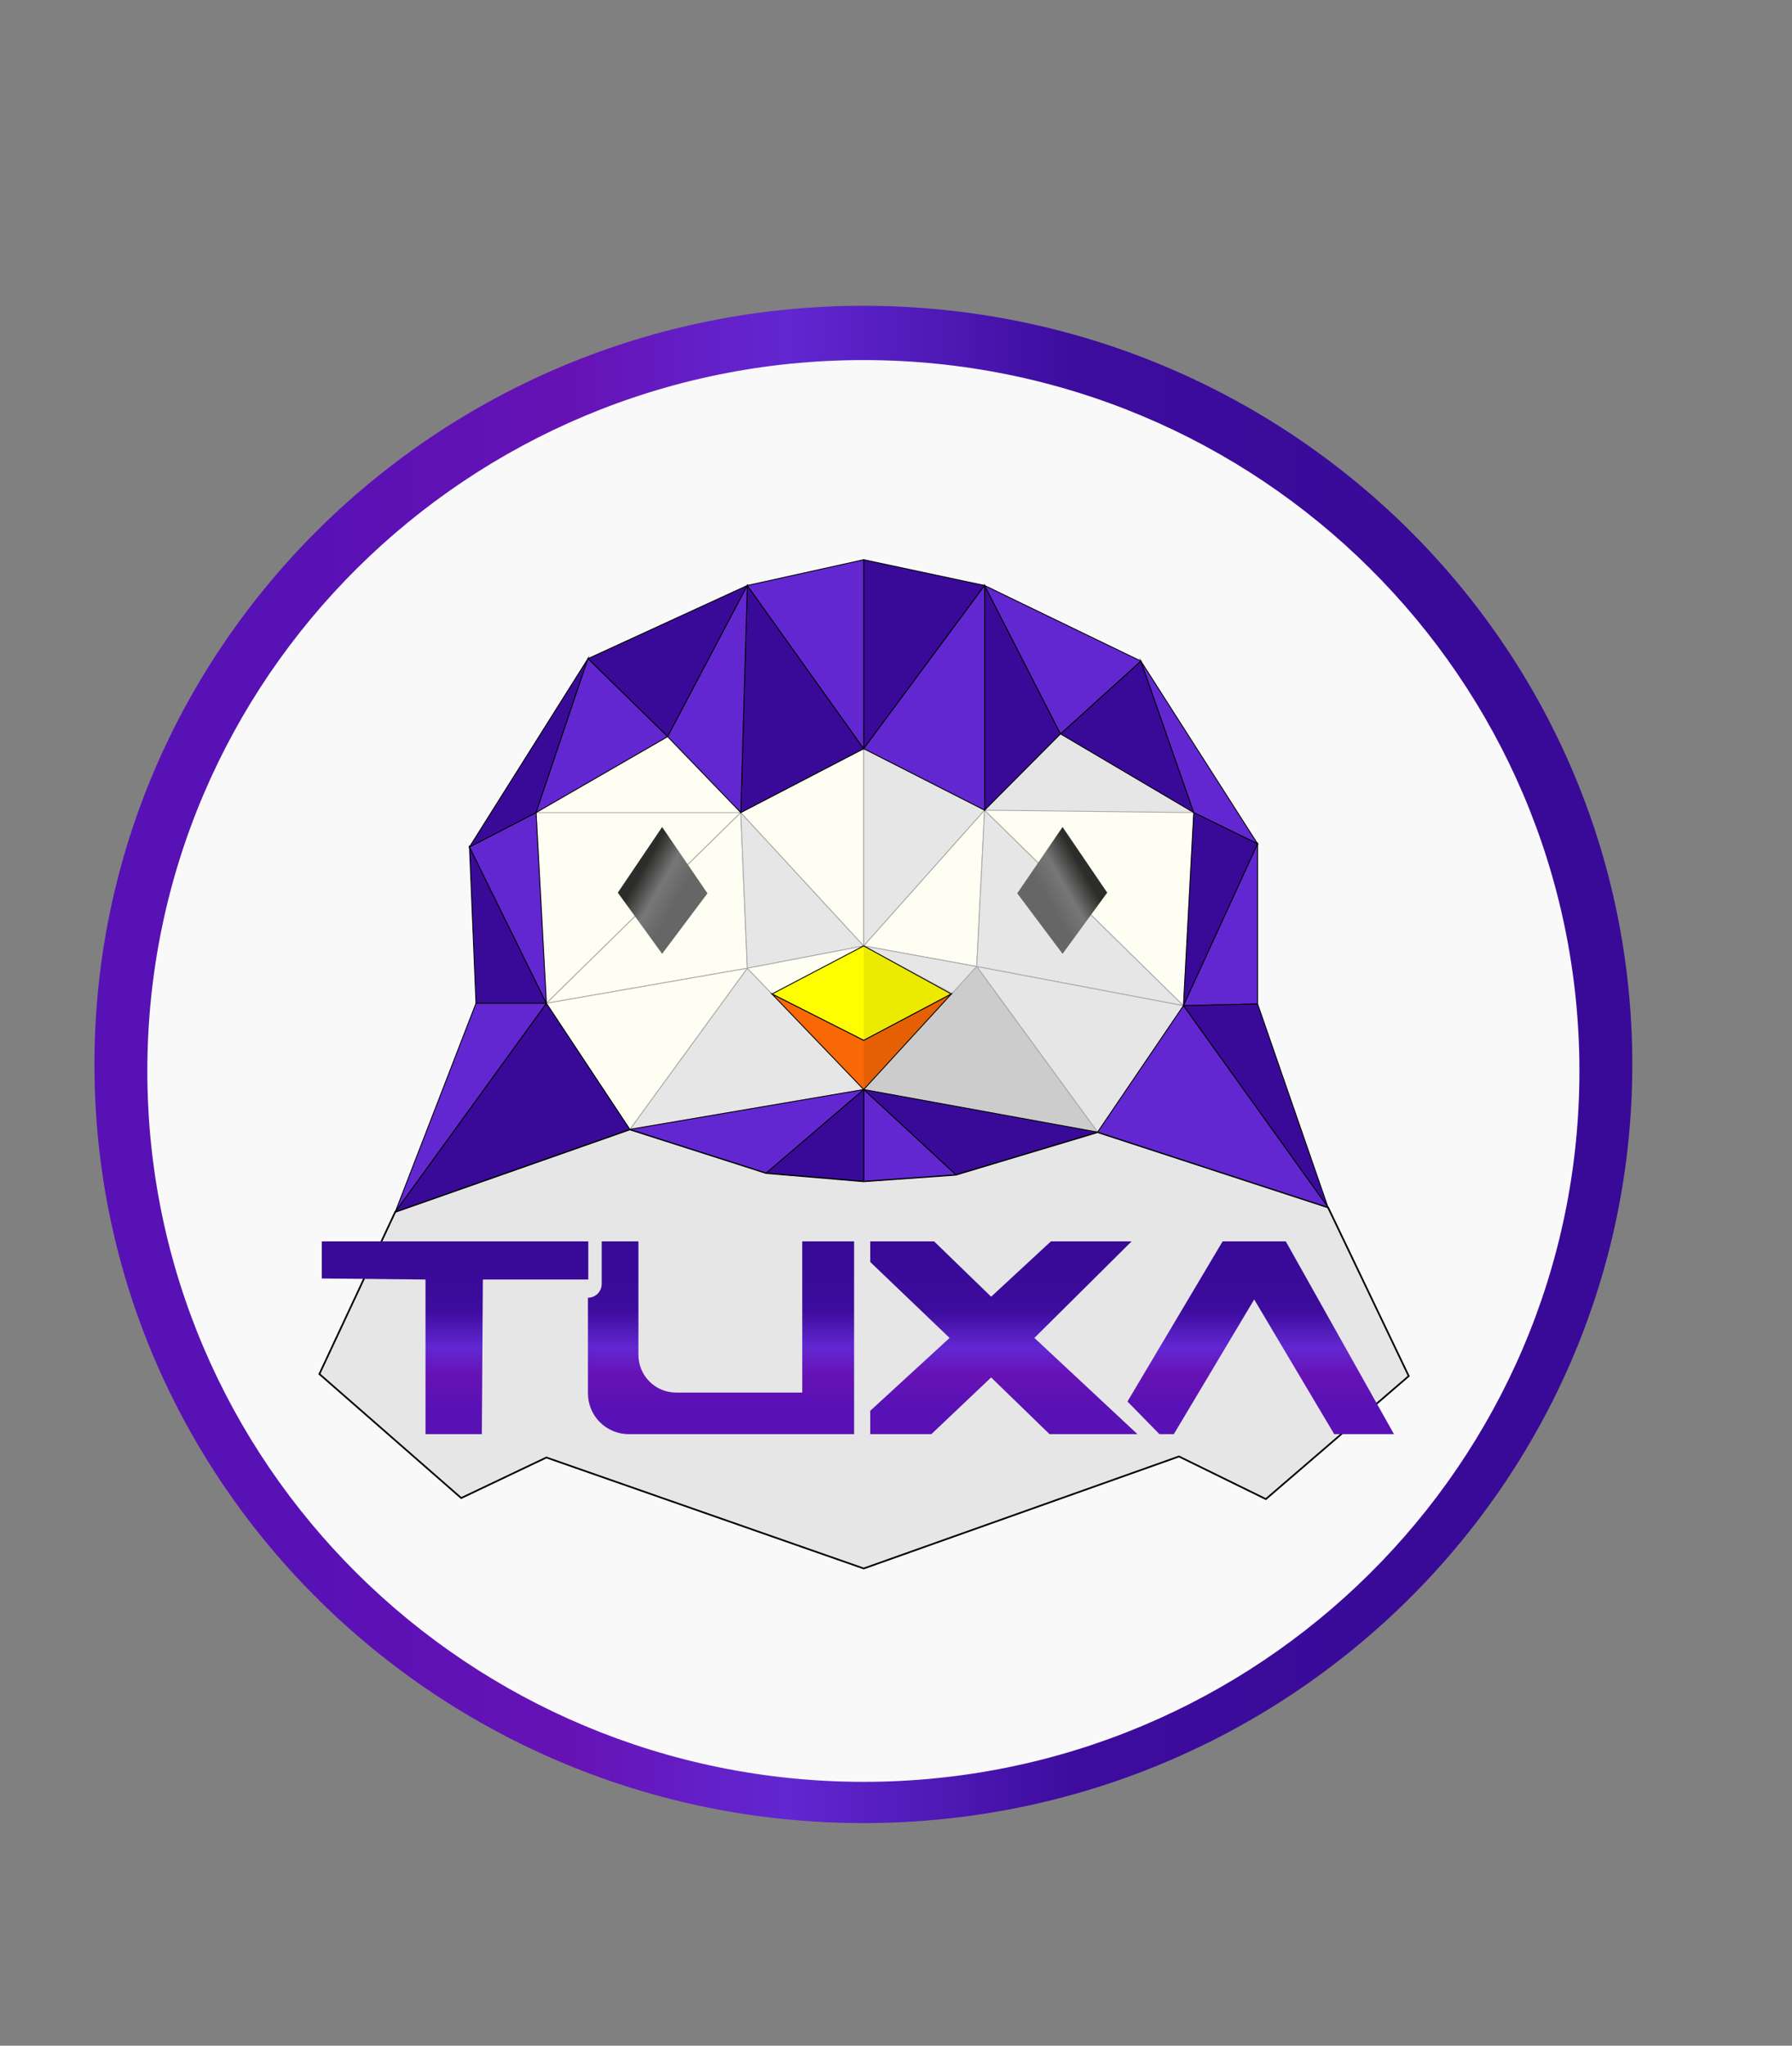 <?xml version="1.0" encoding="utf-8"?>
<svg xmlns="http://www.w3.org/2000/svg" xmlns:xlink="http://www.w3.org/1999/xlink" version="1.1" id="Layer_1" x="0px" y="0px" viewBox="0 0 521.8 595.4" enable-background="new 0 0 521.8 595.4">
<rect x="0" y="0" width="521.8" height="595.4" fill="#808080" stroke="none"/>
<g id="Layer_2">
</g>
<g>
	<ellipse fill="#F9F9F9" cx="250.3" cy="309.7" rx="214.3" ry="209.3"/>
	<g>
		<defs>
			<rect id="SVGID_1_" width="521.8" height="595.4"/>
		</defs>
		<clipPath id="SVGID_2_">
			<use xlink:href="#SVGID_1_" overflow="visible"/>
		</clipPath>
		<polygon clip-path="url(#SVGID_2_)" fill="#FFFEF2" points="156.1,236.5 215.7,236.5 194.4,214.4"/>
		<polygon clip-path="url(#SVGID_2_)" fill="#E6E6E6" points="286.7,235.8 308.8,213.6 347.6,236.5"/>
		<polygon clip-path="url(#SVGID_2_)" fill="#E6E6E6" points="386.7,351.4 410.2,400.5 368.6,436.3 343.3,423.9 251.5,456.5 &#xD;&#xA;			159.1,424.2 134.3,436 93,399.9 115.1,352.7 183.4,328.7 223.1,341.4 251.5,343.8 278.3,341.9 319.6,329.5"/>
		<polygon clip-path="url(#SVGID_2_)" fill="none" stroke="#000000" stroke-width="0.5" stroke-miterlimit="10" points="386.7,351.4 410.2,400.5 368.6,436.3 343.3,423.9 251.5,456.5 159.1,424.2 134.3,436 93,399.9 115.1,352.7 183.4,328.7 &#xD;&#xA;			223.1,341.4 251.5,343.8 278.3,341.9 319.6,329.5"/>
		<polygon clip-path="url(#SVGID_2_)" fill="#0C0C0C" points="194.4,240.3 207.4,259.3 194.4,277.1 181.2,259.6"/>
		<polygon clip-path="url(#SVGID_2_)" fill="none" stroke="#A8A8A8" stroke-width="0.25" stroke-miterlimit="10" points="194.4,240.3 207.4,259.3 194.4,277.1 181.2,259.6"/>
		<polygon clip-path="url(#SVGID_2_)" fill="#FFFEF2" points="156.1,236.5 215.7,236.5 159.1,292"/>
		<polygon clip-path="url(#SVGID_2_)" fill="none" stroke="#A8A8A8" stroke-width="0.25" stroke-miterlimit="10" points="156.1,236.5 215.7,236.5 159.1,292"/>
		<polygon clip-path="url(#SVGID_2_)" fill="#FFFEF2" points="215.7,236.5 217.6,281.8 159.1,292"/>
		<polygon clip-path="url(#SVGID_2_)" fill="none" stroke="#A8A8A8" stroke-width="0.25" stroke-miterlimit="10" points="215.7,236.5 217.6,281.8 159.1,292"/>
		<polygon clip-path="url(#SVGID_2_)" fill="#E6E6E6" points="215.7,236.5 251.5,275.3 217.6,281.8"/>
		<polygon clip-path="url(#SVGID_2_)" fill="none" stroke="#A8A8A8" stroke-width="0.25" stroke-miterlimit="10" points="215.7,236.5 251.5,275.3 217.6,281.8"/>
		<polygon clip-path="url(#SVGID_2_)" fill="#E6E6E6" points="183.4,328.7 217.6,281.8 251.5,317.1"/>
		<polygon clip-path="url(#SVGID_2_)" fill="none" stroke="#A8A8A8" stroke-width="0.25" stroke-miterlimit="10" points="183.4,328.7 217.6,281.8 251.5,317.1"/>
		<polygon clip-path="url(#SVGID_2_)" fill="#FFFEF2" points="159.1,292 217.6,281.8 183.4,328.7"/>
		<polygon clip-path="url(#SVGID_2_)" fill="none" stroke="#A8A8A8" stroke-width="0.25" stroke-miterlimit="10" points="159.1,292 &#xD;&#xA;			217.6,281.8 183.4,328.7"/>
		<polygon clip-path="url(#SVGID_2_)" fill="#FFFEF2" points="251.5,275.3 217.6,281.8 224.8,289.3"/>
		<polygon clip-path="url(#SVGID_2_)" fill="none" stroke="#A8A8A8" stroke-width="0.25" stroke-miterlimit="10" points="251.5,275.3 217.6,281.8 224.8,289.3"/>
		<polygon clip-path="url(#SVGID_2_)" fill="#FFFEF2" points="215.7,236.5 251.5,217.9 251.5,275.3"/>
		<polygon clip-path="url(#SVGID_2_)" fill="none" stroke="#A8A8A8" stroke-width="0.25" stroke-miterlimit="10" points="215.7,236.5 251.5,217.9 251.5,275.3"/>
		<polygon clip-path="url(#SVGID_2_)" fill="#E6E6E6" points="251.5,217.9 286.7,235.8 251.5,275.3"/>
		<polygon clip-path="url(#SVGID_2_)" fill="none" stroke="#A8A8A8" stroke-width="0.25" stroke-miterlimit="10" points="251.5,217.9 286.7,235.8 251.5,275.3"/>
		<polygon clip-path="url(#SVGID_2_)" fill="#FFFEF2" points="251.5,275.3 286.7,235.8 284.4,281.3"/>
		<polygon clip-path="url(#SVGID_2_)" fill="none" stroke="#A8A8A8" stroke-width="0.25" stroke-miterlimit="10" points="251.5,275.3 286.7,235.8 284.4,281.3"/>
		<polygon clip-path="url(#SVGID_2_)" fill="#E6E6E6" points="251.5,275.3 284.4,281.3 277.5,289.3"/>
		<polygon clip-path="url(#SVGID_2_)" fill="none" stroke="#A8A8A8" stroke-width="0.25" stroke-miterlimit="10" points="251.5,275.3 284.4,281.3 277.5,289.3"/>
		<polygon clip-path="url(#SVGID_2_)" fill="#E6E6E6" points="286.7,235.8 344.6,292.7 284.4,281.3"/>
		<polygon clip-path="url(#SVGID_2_)" fill="none" stroke="#A8A8A8" stroke-width="0.25" stroke-miterlimit="10" points="286.7,235.8 344.6,292.7 284.4,281.3"/>
		<polygon clip-path="url(#SVGID_2_)" fill="#FFFEF2" points="286.7,235.8 347.6,236.5 344.6,292.7"/>
		<polygon clip-path="url(#SVGID_2_)" fill="none" stroke="#A8A8A8" stroke-width="0.25" stroke-miterlimit="10" points="286.7,235.8 347.6,236.5 344.6,292.7"/>
		<polygon clip-path="url(#SVGID_2_)" fill="#E6E6E6" points="284.4,281.3 344.6,292.7 319.6,329.5"/>
		<polygon clip-path="url(#SVGID_2_)" fill="none" stroke="#A8A8A8" stroke-width="0.25" stroke-miterlimit="10" points="284.4,281.3 344.6,292.7 319.6,329.5"/>
		<polygon clip-path="url(#SVGID_2_)" fill="#CCCCCC" points="284.4,281.3 319.6,329.5 251.5,317.1"/>
		<polygon clip-path="url(#SVGID_2_)" fill="none" stroke="#A8A8A8" stroke-width="0.25" stroke-miterlimit="10" points="284.4,281.3 319.6,329.5 251.5,317.1"/>
		<polygon clip-path="url(#SVGID_2_)" fill="#390A98" points="278.3,341.9 251.5,317.1 319.6,329.5"/>
		<polygon clip-path="url(#SVGID_2_)" fill="none" stroke="#000000" stroke-width="0.25" stroke-miterlimit="10" points="278.3,341.9 251.5,317.1 319.6,329.5"/>
		<polygon clip-path="url(#SVGID_2_)" fill="#6227D1" points="278.3,341.9 251.5,317.1 251.5,343.8"/>
		<polygon clip-path="url(#SVGID_2_)" fill="none" stroke="#000000" stroke-width="0.25" stroke-miterlimit="10" points="278.3,341.9 251.5,317.1 251.5,343.8"/>
		<polygon clip-path="url(#SVGID_2_)" fill="#390A98" points="251.5,317.1 251.5,343.8 223.1,341.4"/>
		<polygon clip-path="url(#SVGID_2_)" fill="none" stroke="#000000" stroke-width="0.25" stroke-miterlimit="10" points="251.5,317.1 251.5,343.8 223.1,341.4"/>
		<polygon clip-path="url(#SVGID_2_)" fill="#6227D1" points="183.4,328.7 251.5,317.1 223.1,341.4"/>
		<polygon clip-path="url(#SVGID_2_)" fill="none" stroke="#000000" stroke-width="0.25" stroke-miterlimit="10" points="183.4,328.7 251.5,317.1 223.1,341.4"/>
		<polygon clip-path="url(#SVGID_2_)" fill="#390A98" points="183.4,328.7 159.1,292 115.1,352.7"/>
		<polygon clip-path="url(#SVGID_2_)" fill="none" stroke="#000000" stroke-width="0.25" stroke-miterlimit="10" points="183.4,328.7 159.1,292 115.1,352.7"/>
		<polygon clip-path="url(#SVGID_2_)" fill="#390A98" points="136.7,246.5 159.1,292 138.6,292"/>
		<polygon clip-path="url(#SVGID_2_)" fill="none" stroke="#000000" stroke-width="0.25" stroke-miterlimit="10" points="136.7,246.5 159.1,292 138.6,292"/>
		<polygon clip-path="url(#SVGID_2_)" fill="#6227D1" points="136.7,246.5 156.1,236.5 159.1,292"/>
		<polygon clip-path="url(#SVGID_2_)" fill="none" stroke="#000000" stroke-width="0.25" stroke-miterlimit="10" points="136.7,246.5 156.1,236.5 159.1,292"/>
		<polygon clip-path="url(#SVGID_2_)" fill="#6227D1" points="138.6,292 115.1,352.7 159.1,292"/>
		<polygon clip-path="url(#SVGID_2_)" fill="none" stroke="#000000" stroke-width="0.25" stroke-miterlimit="10" points="138.6,292 &#xD;&#xA;			115.1,352.7 159.1,292"/>
		<polygon clip-path="url(#SVGID_2_)" fill="#390A98" points="217.6,170.4 215.7,236.5 251.5,217.9"/>
		<polygon clip-path="url(#SVGID_2_)" fill="none" stroke="#000000" stroke-width="0.25" stroke-miterlimit="10" points="217.6,170.4 215.7,236.5 251.5,217.9"/>
		<polygon clip-path="url(#SVGID_2_)" fill="#390A98" points="251.5,162.9 251.5,217.9 286.7,170.4"/>
		<polygon clip-path="url(#SVGID_2_)" fill="none" stroke="#000000" stroke-width="0.25" stroke-miterlimit="10" points="251.5,162.9 251.5,217.9 286.7,170.4"/>
		<polygon clip-path="url(#SVGID_2_)" fill="#390A98" points="217.6,170.4 171.2,191.7 194.4,214.4"/>
		<polygon clip-path="url(#SVGID_2_)" fill="none" stroke="#000000" stroke-width="0.25" stroke-miterlimit="10" points="217.6,170.4 171.2,191.7 194.4,214.4"/>
		<polygon clip-path="url(#SVGID_2_)" fill="#390A98" points="136.7,246.5 156.1,236.5 171.2,191.7"/>
		<polygon clip-path="url(#SVGID_2_)" fill="none" stroke="#000000" stroke-width="0.25" stroke-miterlimit="10" points="136.7,246.5 156.1,236.5 171.2,191.7"/>
		<polygon clip-path="url(#SVGID_2_)" fill="#390A98" points="332.2,192.4 308.8,213.6 347.6,236.5"/>
		<polygon clip-path="url(#SVGID_2_)" fill="none" stroke="#000000" stroke-width="0.25" stroke-miterlimit="10" points="332.2,192.4 308.8,213.6 347.6,236.5"/>
		<polygon clip-path="url(#SVGID_2_)" fill="#390A98" points="286.7,170.4 286.7,235.8 308.8,213.6"/>
		<polygon clip-path="url(#SVGID_2_)" fill="none" stroke="#000000" stroke-width="0.25" stroke-miterlimit="10" points="286.7,170.4 286.7,235.8 308.8,213.6"/>
		<polygon clip-path="url(#SVGID_2_)" fill="#6227D1" points="171.2,191.7 194.4,214.4 156.1,236.5"/>
		<polygon clip-path="url(#SVGID_2_)" fill="none" stroke="#000000" stroke-width="0.25" stroke-miterlimit="10" points="171.2,191.7 194.4,214.4 156.1,236.5"/>
		<polygon clip-path="url(#SVGID_2_)" fill="#6227D1" points="286.7,170.4 332.2,192.4 308.8,213.6"/>
		<polygon clip-path="url(#SVGID_2_)" fill="none" stroke="#000000" stroke-width="0.25" stroke-miterlimit="10" points="286.7,170.4 332.2,192.4 308.8,213.6"/>
		<polygon clip-path="url(#SVGID_2_)" fill="#6227D1" points="366.2,245.6 332.2,192.4 347.6,236.5"/>
		<polygon clip-path="url(#SVGID_2_)" fill="none" stroke="#000000" stroke-width="0.25" stroke-miterlimit="10" points="366.2,245.6 332.2,192.4 347.6,236.5"/>
		<polygon clip-path="url(#SVGID_2_)" fill="#6227D1" points="194.4,214.4 215.7,236.5 217.6,170.4"/>
		<polygon clip-path="url(#SVGID_2_)" fill="none" stroke="#000000" stroke-width="0.25" stroke-miterlimit="10" points="194.4,214.4 215.7,236.5 217.6,170.4"/>
		<polygon clip-path="url(#SVGID_2_)" fill="#6227D1" points="251.5,217.9 251.5,162.9 217.6,170.4"/>
		<polygon clip-path="url(#SVGID_2_)" fill="none" stroke="#000000" stroke-width="0.25" stroke-miterlimit="10" points="251.5,217.9 251.5,162.9 217.6,170.4"/>
		<polygon clip-path="url(#SVGID_2_)" fill="#6227D1" points="286.7,235.8 286.7,170.4 251.5,217.9"/>
		<polygon clip-path="url(#SVGID_2_)" fill="none" stroke="#000000" stroke-width="0.25" stroke-miterlimit="10" points="286.7,235.8 286.7,170.4 251.5,217.9"/>
		<polygon clip-path="url(#SVGID_2_)" fill="#390A98" points="347.6,236.5 366.2,245.6 344.6,292.7"/>
		<polygon clip-path="url(#SVGID_2_)" fill="none" stroke="#000000" stroke-width="0.25" stroke-miterlimit="10" points="347.6,236.5 366.2,245.6 344.6,292.7"/>
		<polygon clip-path="url(#SVGID_2_)" fill="#6227D1" points="366.2,245.6 366.2,292.2 344.6,292.7"/>
		<polygon clip-path="url(#SVGID_2_)" fill="none" stroke="#000000" stroke-width="0.25" stroke-miterlimit="10" points="366.2,245.6 366.2,292.2 344.6,292.7"/>
		<polygon clip-path="url(#SVGID_2_)" fill="#390A98" points="344.6,292.7 366.2,292.2 386.7,351.4"/>
		<polygon clip-path="url(#SVGID_2_)" fill="none" stroke="#000000" stroke-width="0.25" stroke-miterlimit="10" points="344.6,292.7 366.2,292.2 386.7,351.4"/>
		<polygon clip-path="url(#SVGID_2_)" fill="#6227D1" points="344.6,292.7 319.6,329.5 386.7,351.4"/>
		<polygon clip-path="url(#SVGID_2_)" fill="none" stroke="#000000" stroke-width="0.25" stroke-miterlimit="10" points="344.6,292.7 319.6,329.5 386.7,351.4"/>
		<polygon clip-path="url(#SVGID_2_)" fill="#FFFE00" points="224.8,289.3 251.5,275.3 277,289.3 251.5,302.8"/>
		<polygon clip-path="url(#SVGID_2_)" fill="none" stroke="#000000" stroke-width="0.25" stroke-miterlimit="10" points="224.8,289.3 251.5,275.3 277,289.3 251.5,302.8"/>
		<polygon clip-path="url(#SVGID_2_)" fill="#F86805" points="224.8,289.3 251.5,317.1 277,289.3 251.5,302.8"/>
		<polygon clip-path="url(#SVGID_2_)" fill="none" stroke="#000000" stroke-width="0.25" stroke-miterlimit="10" points="224.8,289.3 251.5,317.1 277,289.3 251.5,302.8"/>
		<g clip-path="url(#SVGID_2_)">
			<defs>
				<rect id="SVGID_3_" width="521.8" height="595.4"/>
			</defs>
			<clipPath id="SVGID_4_">
				<use xlink:href="#SVGID_3_" overflow="visible"/>
			</clipPath>
			<g opacity="8.000180e-002" clip-path="url(#SVGID_4_)">
				<g>
					<defs>
						<rect id="SVGID_5_" x="251.5" y="275.3" width="25.5" height="41.8"/>
					</defs>
					<clipPath id="SVGID_6_">
						<use xlink:href="#SVGID_5_" overflow="visible"/>
					</clipPath>
					<polygon clip-path="url(#SVGID_6_)" points="251.5,275.3 251.5,317.1 277,289.3"/>
				</g>
			</g>
		</g>
		<g clip-path="url(#SVGID_2_)">
			<defs>
				<polygon id="SVGID_7_" points="192.8,240.7 179.9,259.8 192.8,277.6 206,260"/>
			</defs>
			<clipPath id="SVGID_8_">
				<use xlink:href="#SVGID_7_" overflow="visible"/>
			</clipPath>
			
				<linearGradient id="SVGID_9_" gradientUnits="userSpaceOnUse" x1="1.546141e-011" y1="595.419" x2="1" y2="595.419" gradientTransform="matrix(-19.735 -11.394 11.394 -19.735 -6580.986 12015.469)">
				<stop offset="0" style="stop-color:#666666"/>
				<stop offset="0.299" style="stop-color:#666666"/>
				<stop offset="0.567" style="stop-color:#777777"/>
				<stop offset="0.872" style="stop-color:#2C2C2A"/>
				<stop offset="1" style="stop-color:#2C2C2A"/>
			</linearGradient>
			<polygon clip-path="url(#SVGID_8_)" fill="url(#SVGID_9_)" points="222,249.9 186.4,229.4 163.9,268.3 199.5,288.9"/>
		</g>
		<g clip-path="url(#SVGID_2_)">
			<defs>
				<polygon id="SVGID_10_" points="309.4,240.7 322.4,259.8 309.4,277.6 296.2,260"/>
			</defs>
			<clipPath id="SVGID_11_">
				<use xlink:href="#SVGID_10_" overflow="visible"/>
			</clipPath>
			
				<linearGradient id="SVGID_12_" gradientUnits="userSpaceOnUse" x1="1.909939e-011" y1="595.419" x2="1" y2="595.419" gradientTransform="matrix(19.735 -11.394 -11.394 -19.735 7083.235 12015.469)">
				<stop offset="0" style="stop-color:#666666"/>
				<stop offset="0.299" style="stop-color:#666666"/>
				<stop offset="0.567" style="stop-color:#777777"/>
				<stop offset="0.872" style="stop-color:#2C2C2A"/>
				<stop offset="1" style="stop-color:#2C2C2A"/>
			</linearGradient>
			<polygon clip-path="url(#SVGID_11_)" fill="url(#SVGID_12_)" points="280.3,249.9 315.8,229.4 338.3,268.3 302.8,288.9"/>
		</g>
		<g clip-path="url(#SVGID_2_)">
			<defs>
				<path id="SVGID_13_" d="M42.9,311.7c0-114.3,93.4-206.9,208.5-206.9c115.2,0,208.5,92.6,208.5,206.9&#xD;&#xA;					c0,114.3-93.4,206.9-208.5,206.9C136.2,518.5,42.9,425.9,42.9,311.7 M27.5,309.8c0,122,100.3,220.8,223.9,220.8&#xD;&#xA;					s223.9-98.9,223.9-220.8c0-122-100.3-220.8-223.9-220.8S27.5,187.9,27.5,309.8"/>
			</defs>
			<clipPath id="SVGID_14_">
				<use xlink:href="#SVGID_13_" overflow="visible"/>
			</clipPath>
			
				<linearGradient id="SVGID_15_" gradientUnits="userSpaceOnUse" x1="7.836006e-007" y1="595.416" x2="1" y2="595.416" gradientTransform="matrix(447.87 0 0 -447.87 27.506 266978.906)">
				<stop offset="0" style="stop-color:#5811B5"/>
				<stop offset="0.131" style="stop-color:#5811B5"/>
				<stop offset="0.304" style="stop-color:#6612B5"/>
				<stop offset="0.45" style="stop-color:#6227D1"/>
				<stop offset="0.64" style="stop-color:#3D0C9D"/>
				<stop offset="0.872" style="stop-color:#390A98"/>
				<stop offset="1" style="stop-color:#390A98"/>
			</linearGradient>
			<rect x="27.5" y="89" clip-path="url(#SVGID_14_)" fill="url(#SVGID_15_)" width="447.9" height="441.7"/>
		</g>
		<g display="none" clip-path="url(#SVGID_2_)">
			<defs>
				<rect id="SVGID_16_" width="521.8" height="595.4"/>
			</defs>
			<clipPath id="SVGID_17_" display="inline">
				<use xlink:href="#SVGID_16_" overflow="visible"/>
			</clipPath>
			<path display="inline" clip-path="url(#SVGID_17_)" fill="none" stroke="#000000" stroke-width="2" stroke-miterlimit="10" d="M251.4,89C127.8,89,27.5,187.9,27.5,309.8c0,122,100.3,220.8,223.9,220.8s223.9-98.9,223.9-220.8C475.4,187.9,375.1,89,251.4,89z&#xD;&#xA;				 M251.4,518.5c-115.2,0-208.5-92.6-208.5-206.9s93.4-206.9,208.5-206.9c115.2,0,208.5,92.6,208.5,206.9S366.5,518.5,251.4,518.5z"/>
		</g>
		<g clip-path="url(#SVGID_2_)">
			<defs>
				<polygon id="SVGID_18_" points="93.7,361.3 93.7,372.1 123.9,372.4 123.9,417.4 140.3,417.4 140.6,372.4 171.3,372.4 &#xD;&#xA;					171.3,361.3"/>
			</defs>
			<clipPath id="SVGID_19_">
				<use xlink:href="#SVGID_18_" overflow="visible"/>
			</clipPath>
			
				<linearGradient id="SVGID_20_" gradientUnits="userSpaceOnUse" x1="8.433293e-006" y1="595.416" x2="1" y2="595.416" gradientTransform="matrix(0 -56.09 -56.09 0 33529.336 417.438)">
				<stop offset="0" style="stop-color:#5811B5"/>
				<stop offset="0.131" style="stop-color:#5811B5"/>
				<stop offset="0.304" style="stop-color:#6612B5"/>
				<stop offset="0.45" style="stop-color:#6227D1"/>
				<stop offset="0.64" style="stop-color:#3D0C9D"/>
				<stop offset="0.872" style="stop-color:#390A98"/>
				<stop offset="1" style="stop-color:#390A98"/>
			</linearGradient>
			<rect x="93.7" y="361.3" clip-path="url(#SVGID_19_)" fill="url(#SVGID_20_)" width="77.7" height="56.1"/>
		</g>
		<g display="none" clip-path="url(#SVGID_2_)">
			<defs>
				<rect id="SVGID_21_" width="521.8" height="595.4"/>
			</defs>
			<clipPath id="SVGID_22_" display="inline">
				<use xlink:href="#SVGID_21_" overflow="visible"/>
			</clipPath>
			
				<polygon display="inline" clip-path="url(#SVGID_22_)" fill="none" stroke="#000000" stroke-width="2" stroke-miterlimit="10" points="93.7,361.3 171.3,361.3 171.3,372.4 140.6,372.4 140.3,417.4 123.9,417.4 123.9,372.4 93.7,372.1"/>
		</g>
		<g clip-path="url(#SVGID_2_)">
			<defs>
				<path id="SVGID_23_" d="M233.6,361.3v44h-36.7c-6.1,0-11-4.9-11-11v-33h-10.7v12.4c0,2.2-1.8,4-4,4v27.8&#xD;&#xA;					c0,6.6,5.3,11.9,11.9,11.9h65.7v-56.1H233.6z"/>
			</defs>
			<clipPath id="SVGID_24_">
				<use xlink:href="#SVGID_23_" overflow="visible"/>
			</clipPath>
			
				<linearGradient id="SVGID_25_" gradientUnits="userSpaceOnUse" x1="8.433293e-006" y1="595.416" x2="1" y2="595.416" gradientTransform="matrix(0 -56.09 -56.09 0 33606.82 417.438)">
				<stop offset="0" style="stop-color:#5811B5"/>
				<stop offset="0.131" style="stop-color:#5811B5"/>
				<stop offset="0.304" style="stop-color:#6612B5"/>
				<stop offset="0.45" style="stop-color:#6227D1"/>
				<stop offset="0.64" style="stop-color:#3D0C9D"/>
				<stop offset="0.872" style="stop-color:#390A98"/>
				<stop offset="1" style="stop-color:#390A98"/>
			</linearGradient>
			<rect x="171.2" y="361.3" clip-path="url(#SVGID_24_)" fill="url(#SVGID_25_)" width="77.5" height="56.1"/>
		</g>
		<g display="none" clip-path="url(#SVGID_2_)">
			<defs>
				<rect id="SVGID_26_" width="521.8" height="595.4"/>
			</defs>
			<clipPath id="SVGID_27_" display="inline">
				<use xlink:href="#SVGID_26_" overflow="visible"/>
			</clipPath>
			<path display="inline" clip-path="url(#SVGID_27_)" fill="none" stroke="#000000" stroke-width="2" stroke-miterlimit="10" d="M175.3,361.3h10.7v33c0,6.1,4.9,11,11,11h36.7v-44h15.2v56.1h-65.7c-6.6,0-11.9-5.3-11.9-11.9v-27.8c2.2,0,4-1.8,4-4V361.3z"/>
		</g>
		<g clip-path="url(#SVGID_2_)">
			<defs>
				<polygon id="SVGID_28_" points="306,361.3 288.6,377.4 272,361.3 253.4,361.3 253.4,367.3 276.5,389.4 253.4,410.6 253.4,417.4 &#xD;&#xA;					271.2,417.4 288.6,400.9 305.6,417.4 331.2,417.4 301.2,389.4 329.5,361.3"/>
			</defs>
			<clipPath id="SVGID_29_">
				<use xlink:href="#SVGID_28_" overflow="visible"/>
			</clipPath>
			
				<linearGradient id="SVGID_30_" gradientUnits="userSpaceOnUse" x1="8.433293e-006" y1="595.416" x2="1" y2="595.416" gradientTransform="matrix(0 -56.09 -56.09 0 33689.145 417.438)">
				<stop offset="0" style="stop-color:#5811B5"/>
				<stop offset="0.131" style="stop-color:#5811B5"/>
				<stop offset="0.304" style="stop-color:#6612B5"/>
				<stop offset="0.45" style="stop-color:#6227D1"/>
				<stop offset="0.64" style="stop-color:#3D0C9D"/>
				<stop offset="0.872" style="stop-color:#390A98"/>
				<stop offset="1" style="stop-color:#390A98"/>
			</linearGradient>
			<rect x="253.4" y="361.3" clip-path="url(#SVGID_29_)" fill="url(#SVGID_30_)" width="77.8" height="56.1"/>
		</g>
		<g display="none" clip-path="url(#SVGID_2_)">
			<defs>
				<rect id="SVGID_31_" width="521.8" height="595.4"/>
			</defs>
			<clipPath id="SVGID_32_" display="inline">
				<use xlink:href="#SVGID_31_" overflow="visible"/>
			</clipPath>
			
				<polygon display="inline" clip-path="url(#SVGID_32_)" fill="none" stroke="#000000" stroke-width="2" stroke-miterlimit="10" points="253.4,361.3 272,361.3 288.6,377.4 306,361.3 329.5,361.3 301.2,389.4 331.2,417.4 305.6,417.4 288.6,400.9 271.2,417.4 &#xD;&#xA;				253.4,417.4 253.4,410.6 276.5,389.4 253.4,367.3"/>
		</g>
		<g clip-path="url(#SVGID_2_)">
			<defs>
				<polygon id="SVGID_33_" points="356,361.3 328.3,407.9 337.6,417.4 341.8,417.4 365.2,378.2 388.5,417.4 405.9,417.4 &#xD;&#xA;					374.4,361.3"/>
			</defs>
			<clipPath id="SVGID_34_">
				<use xlink:href="#SVGID_33_" overflow="visible"/>
			</clipPath>
			
				<linearGradient id="SVGID_35_" gradientUnits="userSpaceOnUse" x1="8.161252e-006" y1="595.416" x2="1" y2="595.416" gradientTransform="matrix(0 -56.09 -56.09 0 33763.906 417.438)">
				<stop offset="0" style="stop-color:#5811B5"/>
				<stop offset="0.131" style="stop-color:#5811B5"/>
				<stop offset="0.304" style="stop-color:#6612B5"/>
				<stop offset="0.45" style="stop-color:#6227D1"/>
				<stop offset="0.64" style="stop-color:#3D0C9D"/>
				<stop offset="0.872" style="stop-color:#390A98"/>
				<stop offset="1" style="stop-color:#390A98"/>
			</linearGradient>
			<rect x="328.3" y="361.3" clip-path="url(#SVGID_34_)" fill="url(#SVGID_35_)" width="77.7" height="56.1"/>
		</g>
		<g display="none" clip-path="url(#SVGID_2_)">
			<defs>
				<rect id="SVGID_36_" width="521.8" height="595.4"/>
			</defs>
			<clipPath id="SVGID_37_" display="inline">
				<use xlink:href="#SVGID_36_" overflow="visible"/>
			</clipPath>
			
				<polygon display="inline" clip-path="url(#SVGID_37_)" fill="none" stroke="#000000" stroke-width="2" stroke-miterlimit="10" points="356,361.3 374.4,361.3 405.9,417.4 388.5,417.4 365.2,378.2 341.8,417.4 337.6,417.4 328.3,407.9"/>
		</g>
	</g>
</g>
</svg>